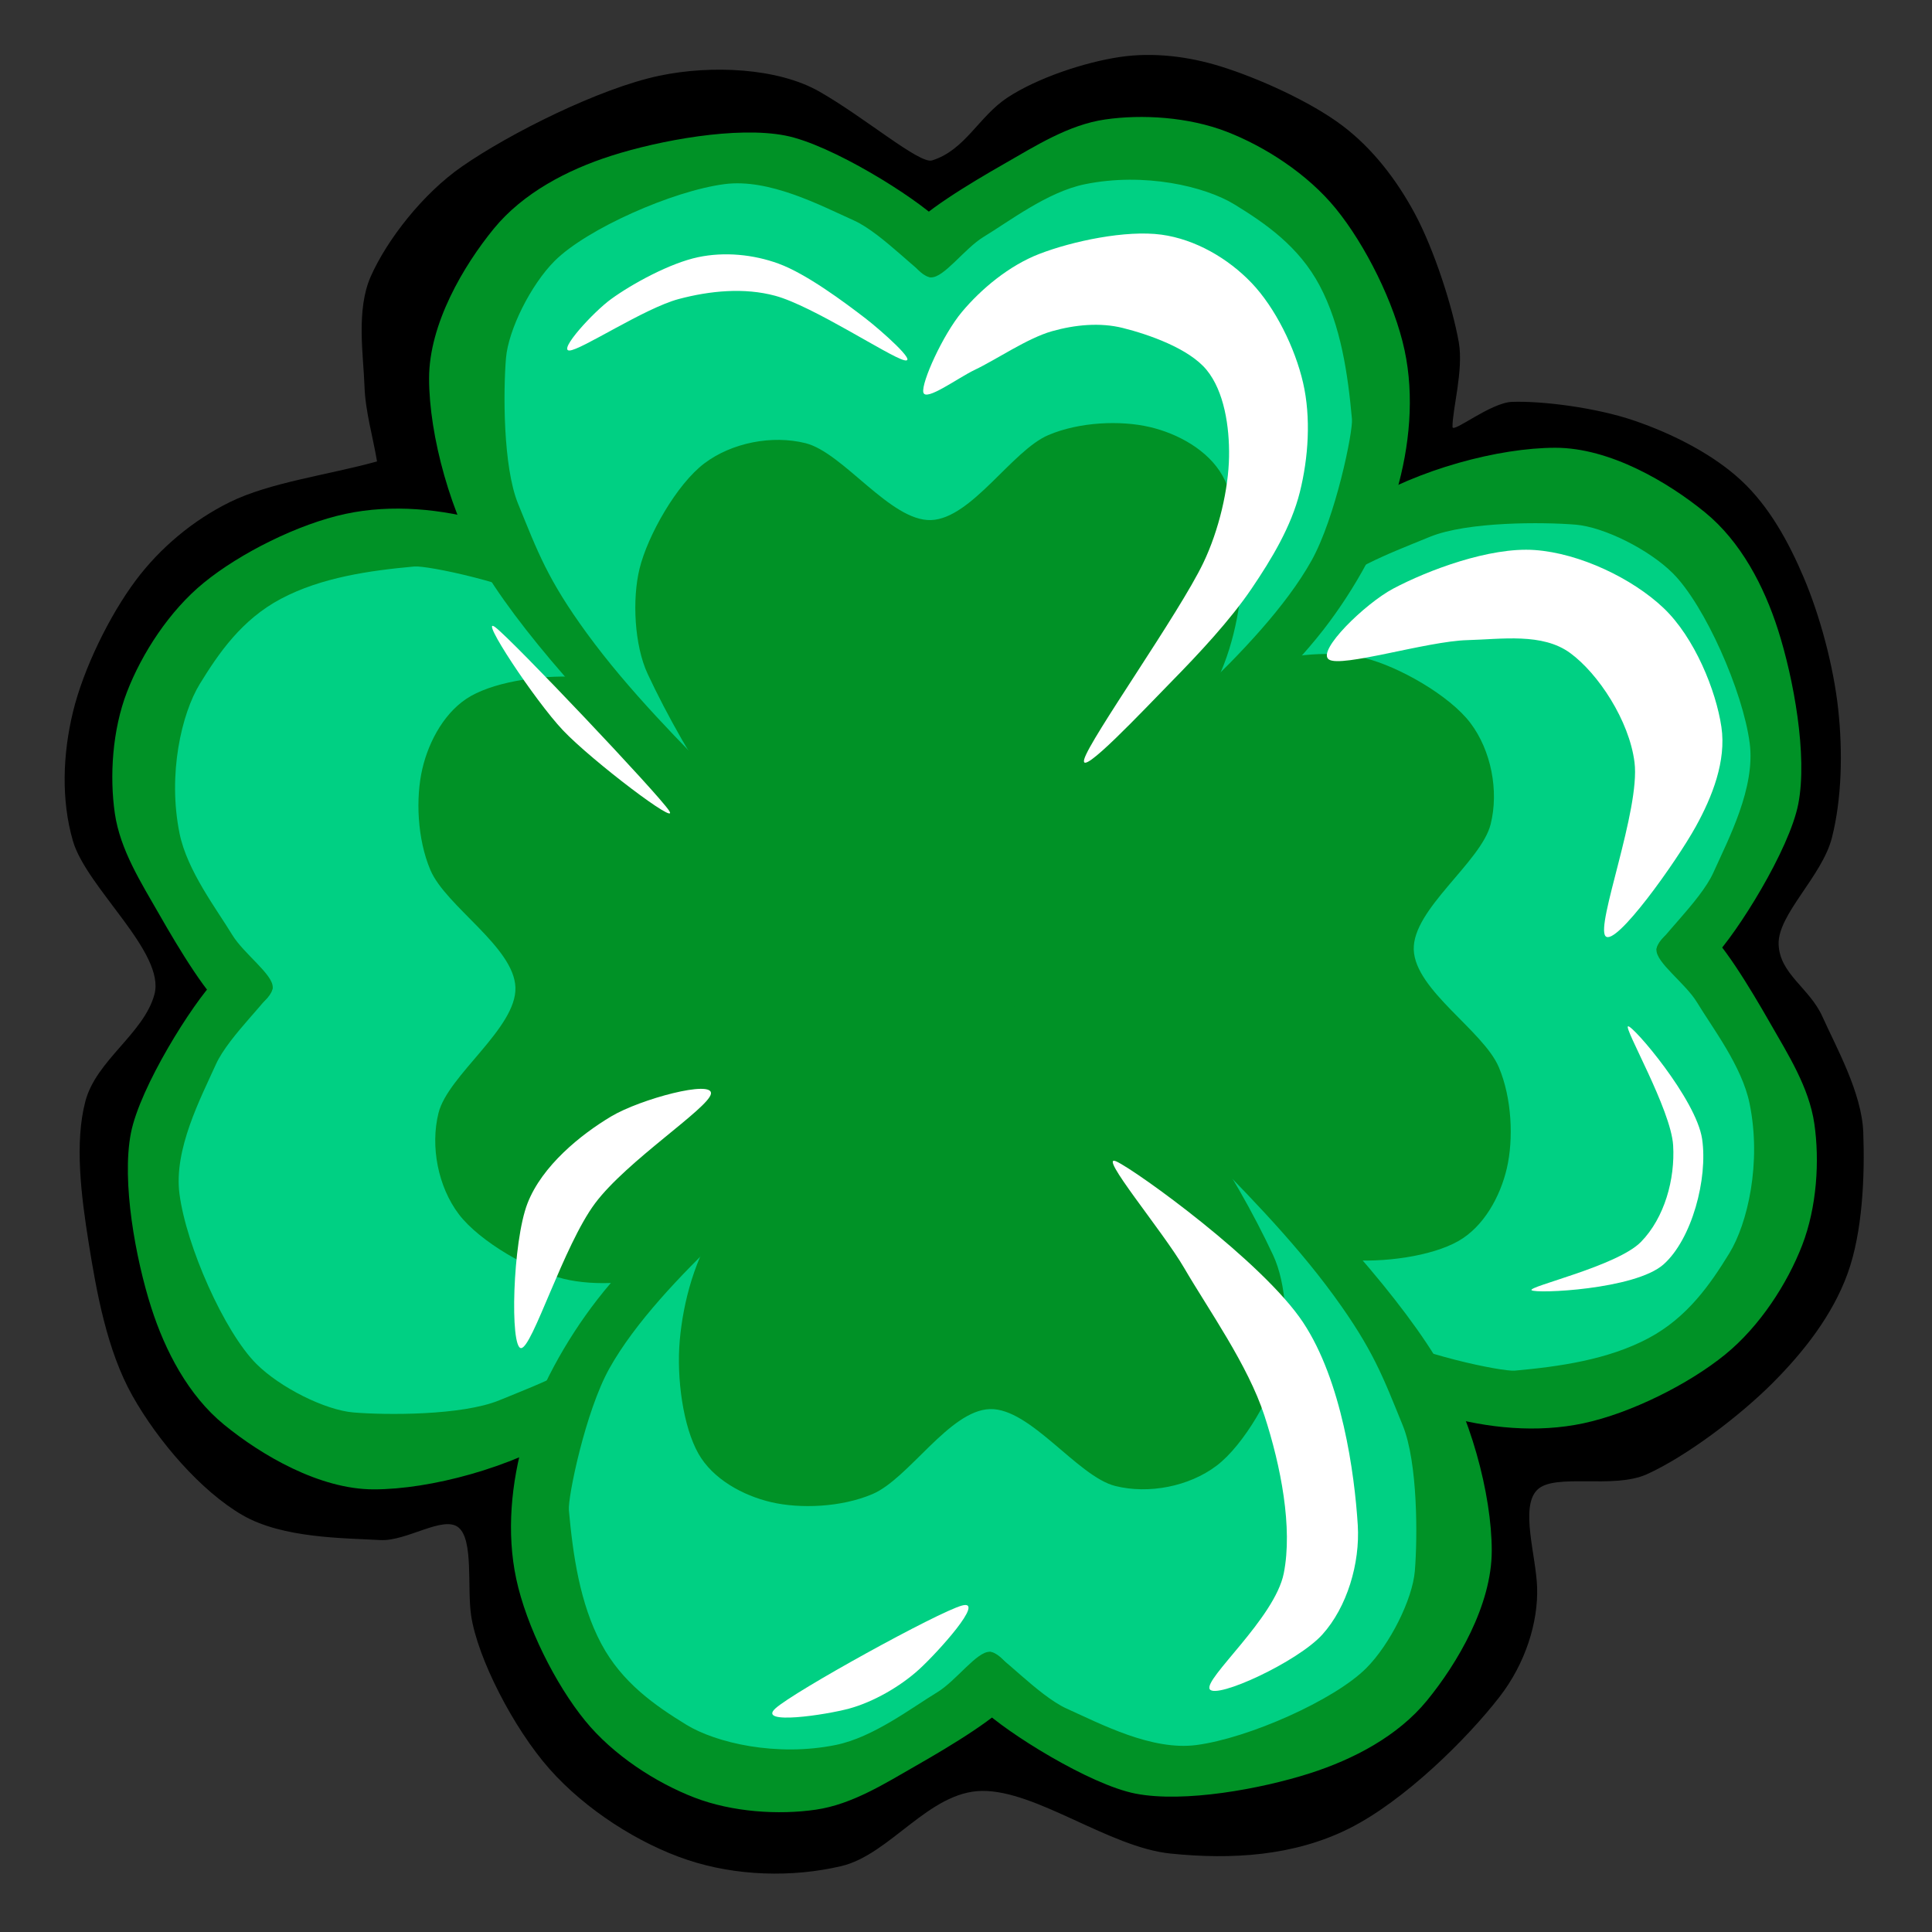 <?xml version="1.0" encoding="UTF-8" standalone="no"?>
<!DOCTYPE svg PUBLIC "-//W3C//DTD SVG 1.1//EN" "http://www.w3.org/Graphics/SVG/1.1/DTD/svg11.dtd">
<svg width="50px" height="50px" viewBox="0 0 50 50" version="1.1" xmlns="http://www.w3.org/2000/svg" xmlns:xlink="http://www.w3.org/1999/xlink" xml:space="preserve" style="fill-rule:evenodd;clip-rule:evenodd;stroke-linejoin:round;stroke-miterlimit:1.414;">
    <rect x="0" y="0" width="50" height="50" fill="#333333" stroke="none"/>
    <g transform="matrix(0.165,0,0,0.165,0.101,0.419)">
        <g id="Layer8">
            <path d="M58.525,69.836C50.82,71.967 41.721,73.115 35.41,76.23C29.669,79.063 24.485,83.394 20.656,88.525C16.557,94.016 12.459,102.377 10.82,109.18C9.245,115.715 8.954,122.887 10.82,129.344C12.951,136.721 25.398,146.87 23.607,153.443C21.935,159.578 14.492,163.748 12.787,170.164C11.066,176.639 12.116,185.008 13.279,192.295C14.508,200 16.148,209.262 20.164,216.393C24.18,223.525 30.902,231.311 37.377,235.082C43.713,238.771 53.361,238.689 59.016,239.016C63.16,239.257 68.934,235.082 71.311,237.049C73.689,239.016 72.64,246.48 73.279,250.82C74.26,257.49 79.918,268.525 85.574,274.918C91.23,281.311 99.59,286.639 107.213,289.18C114.836,291.721 123.607,291.967 131.311,290.164C139.016,288.361 145.082,278.441 153.443,278.361C161.967,278.279 173.367,287.2 182.957,288.184C192.547,289.167 202.328,288.59 210.984,284.262C219.672,279.918 229.508,270.164 234.59,263.607C238.657,258.359 240.668,251.901 240.48,246.406C240.307,241.383 237.787,233.852 240.492,231.148C243.197,228.443 252.426,231.082 257.705,228.689C263.852,225.902 272.131,219.672 277.377,214.426C282.296,209.507 286.809,203.754 289.18,197.213C291.557,190.656 291.885,181.803 291.639,175.082C291.412,168.88 287.429,161.803 285.216,156.885C283.209,152.425 278.525,150.246 278.361,145.574C278.197,140.902 285.191,134.893 286.721,128.852C288.279,122.705 288.43,115.379 287.705,108.689C286.967,101.885 284.836,94.016 282.295,88.033C279.931,82.466 276.885,76.885 272.459,72.787C268.033,68.689 261.721,65.492 255.738,63.443C249.754,61.393 241.311,60.328 236.557,60.492C233.18,60.608 227.234,65.466 227.213,64.426C227.159,61.809 228.968,55.518 228.197,51.148C227.213,45.574 224.344,36.639 221.311,30.984C218.504,25.749 214.734,20.802 210,17.213C204.918,13.361 196.639,9.672 190.82,7.869C185.787,6.309 180.295,5.627 175.082,6.393C169.508,7.213 162.059,9.694 157.377,12.787C152.89,15.751 150.768,21.013 145.574,22.623C143.614,23.23 134.972,15.838 127.869,11.803C121.38,8.118 111.007,7.614 102.787,9.344C93.443,11.311 79.344,18.361 71.803,23.607C65.686,27.862 60.082,35.082 57.541,40.82C55.214,46.074 56.393,53.197 56.557,58.033C56.693,62.019 57.869,65.902 58.525,69.836"/>
        </g>
    </g>
    <g id="Layer1" transform="matrix(0.213,0,0,0.213,-5.328,-5.082)">
        <g id="Layer2">
            <path d="M53.607,143.115L44.262,130.82L42.787,112.623L50.164,99.836L64.918,89.508L82.131,88.525L102.787,100.328L116.066,119.016L129.344,148.525L113.115,177.541L96.885,192.295L78.197,198.197L59.508,195.738L45.738,178.525L44.754,159.344L53.607,143.115Z" style="fill:rgb(0,208,131);"/>
        </g>
        <g transform="matrix(-4.28626e-16,-1,1,-4.28626e-16,0.59,285.968)">
            <path d="M142.131,57.541C141.148,57.705 136.314,52.246 132.787,50.656C128.607,48.77 122.453,45.528 117.049,46.23C110.738,47.049 100.281,51.68 96.393,55.574C93.508,58.464 90.779,63.931 90.492,67.377C90.164,71.311 90.107,80.527 91.967,85.082C94.344,90.902 95.531,94.244 100.328,100.82C105.41,107.787 111.803,114.18 117.541,120C122.72,125.253 139.508,134.262 138.197,134.262C136.885,134.262 119.978,127.162 112.623,120.984C104.426,114.098 93.279,101.967 88.033,93.443C83.767,86.511 81.148,76.721 81.148,69.836C81.148,63.228 85.328,56.148 89.016,51.639C92.56,47.309 97.949,44.49 103.279,42.787C109.18,40.902 118.525,39.18 124.426,40.328C130.005,41.413 140.164,47.787 143.115,50.656C145.168,52.651 143.115,57.377 142.131,57.541Z" style="fill:rgb(0,146,38);"/>
        </g>
        <g transform="matrix(-4.28626e-16,-1,1,-4.28626e-16,1.59,285.968)">
            <path d="M139.18,51.148C140.656,48.852 146.967,45.082 150.984,42.787C154.871,40.565 158.848,38.022 163.279,37.377C167.787,36.721 173.422,37.073 178.033,38.852C182.705,40.656 187.893,44.001 191.311,48.197C194.918,52.623 198.443,59.672 199.672,65.41C200.876,71.029 200.288,77.103 198.689,82.623C197.049,88.279 193.698,94.359 189.836,99.344C185.328,105.164 177.295,112.623 171.639,117.541C166.764,121.78 159.59,126.148 155.902,128.852C153.733,130.442 149.18,135.246 149.508,133.77C149.836,132.295 154.182,123.904 157.869,120C162.049,115.574 169.508,112.049 174.59,107.213C179.672,102.377 185.246,96.557 188.361,90.984C191.272,85.774 193.419,75.319 193.279,73.77C192.787,68.361 191.958,62.459 189.344,57.541C186.828,52.808 182.779,50.014 179.016,47.705C175.41,45.492 168.033,43.77 160.82,45.246C156.294,46.172 151.639,49.754 148.525,51.639C146.224,53.032 143.689,56.639 142.131,56.557C140.574,56.475 138.07,52.875 139.18,51.148Z" style="fill:rgb(0,146,38);"/>
        </g>
        <g transform="matrix(-4.28626e-16,-1,1,-4.28626e-16,0.59,285.968)">
            <path d="M142.131,87.049C137.213,87.213 131.475,78.852 126.885,77.705C122.831,76.691 117.924,77.643 114.59,80.164C111.23,82.705 107.705,88.934 106.721,92.951C105.811,96.668 106.086,102.27 107.705,105.738C110,110.656 113.525,116.967 116.557,120.984C118.305,123.298 124.382,126.896 126.885,128.361C131.23,130.902 135.902,133.852 145.082,137.213C147.327,138.035 150.398,134.115 152.987,131.782C156.719,128.421 160.472,125.709 163.279,122.951C167.668,118.638 172,114.101 175.082,109.672C177.945,105.558 179.396,100.069 179.806,95.396C180.212,90.767 179.394,84.916 177.541,81.639C175.795,78.552 172.143,76.541 168.689,75.738C165.164,74.918 160.176,75.11 156.393,76.721C151.967,78.607 147.049,86.885 142.131,87.049Z" style="fill:rgb(0,146,38);"/>
        </g>
        <g id="Layer6">
            <path d="M131.311,157.869L129.836,128.852L153.443,124.918L155.902,152.459L131.311,157.869Z" style="fill:rgb(0,146,38);"/>
        </g>
        <g id="Layer4">
            <path d="M154.426,128.361L169.672,106.23L183.443,92.459L204.098,82.623L220.328,85.082L233.115,94.918L240,112.131L237.541,127.869L229.18,139.18L239.016,152.459L240.492,172.131L231.639,185.41L214.918,193.279L200.656,191.803L182.951,182.459L168.197,168.689L153.934,147.541L154.426,128.361Z" style="fill:rgb(0,208,131);"/>
        </g>
        <g transform="matrix(6.12323e-17,1,-1,6.12323e-17,283.837,-2.885)">
            <path d="M142.131,57.541C141.148,57.705 136.314,52.246 132.787,50.656C128.607,48.77 122.453,45.528 117.049,46.23C110.738,47.049 100.281,51.68 96.393,55.574C93.508,58.464 90.779,63.931 90.492,67.377C90.164,71.311 90.107,80.527 91.967,85.082C94.344,90.902 95.531,94.244 100.328,100.82C105.41,107.787 111.803,114.18 117.541,120C122.72,125.253 139.508,134.262 138.197,134.262C136.885,134.262 119.978,127.162 112.623,120.984C104.426,114.098 93.279,101.967 88.033,93.443C83.767,86.511 81.148,76.721 81.148,69.836C81.148,63.228 85.328,56.148 89.016,51.639C92.56,47.309 97.949,44.49 103.279,42.787C109.18,40.902 118.525,39.18 124.426,40.328C130.005,41.413 140.164,47.787 143.115,50.656C145.168,52.651 143.115,57.377 142.131,57.541Z" style="fill:rgb(0,146,38);"/>
        </g>
        <g transform="matrix(6.12323e-17,1,-1,6.12323e-17,282.837,-2.885)">
            <path d="M139.18,51.148C140.656,48.852 146.967,45.082 150.984,42.787C154.871,40.565 158.848,38.022 163.279,37.377C167.787,36.721 173.422,37.073 178.033,38.852C182.705,40.656 187.893,44.001 191.311,48.197C194.918,52.623 198.443,59.672 199.672,65.41C200.876,71.029 200.288,77.103 198.689,82.623C197.049,88.279 193.698,94.359 189.836,99.344C185.328,105.164 177.295,112.623 171.639,117.541C166.764,121.78 159.59,126.148 155.902,128.852C153.733,130.442 149.18,135.246 149.508,133.77C149.836,132.295 154.182,123.904 157.869,120C162.049,115.574 169.508,112.049 174.59,107.213C179.672,102.377 185.246,96.557 188.361,90.984C191.272,85.774 193.419,75.319 193.279,73.77C192.787,68.361 191.958,62.459 189.344,57.541C186.828,52.808 182.779,50.014 179.016,47.705C175.41,45.492 168.033,43.77 160.82,45.246C156.294,46.172 151.639,49.754 148.525,51.639C146.224,53.032 143.689,56.639 142.131,56.557C140.574,56.475 138.07,52.875 139.18,51.148Z" style="fill:rgb(0,146,38);"/>
        </g>
        <g transform="matrix(6.12323e-17,1,-1,6.12323e-17,283.837,-2.885)">
            <path d="M142.131,87.049C137.213,87.213 131.475,78.852 126.885,77.705C122.831,76.691 117.924,77.643 114.59,80.164C111.23,82.705 107.705,88.934 106.721,92.951C105.811,96.668 106.086,102.27 107.705,105.738C110,110.656 113.525,116.967 116.557,120.984C118.305,123.298 124.382,126.896 126.885,128.361C131.23,130.902 135.902,133.852 145.082,137.213C147.327,138.035 150.398,134.115 152.987,131.782C156.719,128.421 160.472,125.709 163.279,122.951C167.668,118.638 172,114.101 175.082,109.672C177.945,105.558 179.396,100.069 179.806,95.396C180.212,90.767 179.394,84.916 177.541,81.639C175.795,78.552 172.143,76.541 168.689,75.738C165.164,74.918 160.176,75.11 156.393,76.721C151.967,78.607 147.049,86.885 142.131,87.049Z" style="fill:rgb(0,146,38);"/>
        </g>
        <g id="Layer3">
            <path d="M86.557,92.459L81.639,78.689L84.59,60L98.361,47.213L117.541,42.787L133.279,49.18L138.689,54.098L150,46.721L163.279,41.803L177.049,45.738L187.869,56.557L193.77,73.77L185.902,95.41L175.574,107.705L153.934,121.475L129.836,120L112.131,120.984L86.557,92.459" style="fill:rgb(0,208,131);"/>
        </g>
        <g transform="matrix(1,0,0,1,-4,0)">
            <path d="M142.131,57.541C141.148,57.705 136.314,52.246 132.787,50.656C128.607,48.77 122.453,45.528 117.049,46.23C110.738,47.049 100.281,51.68 96.393,55.574C93.508,58.464 90.779,63.931 90.492,67.377C90.164,71.311 90.107,80.527 91.967,85.082C94.344,90.902 95.531,94.244 100.328,100.82C105.41,107.787 111.803,114.18 117.541,120C122.72,125.253 139.508,134.262 138.197,134.262C136.885,134.262 119.978,127.162 112.623,120.984C104.426,114.098 93.279,101.967 88.033,93.443C83.767,86.511 81.148,76.721 81.148,69.836C81.148,63.228 85.328,56.148 89.016,51.639C92.56,47.309 97.949,44.49 103.279,42.787C109.18,40.902 118.525,39.18 124.426,40.328C130.005,41.413 140.164,47.787 143.115,50.656C145.168,52.651 143.115,57.377 142.131,57.541Z" style="fill:rgb(0,146,38);"/>
        </g>
        <g transform="matrix(1,0,0,1,-4,1)">
            <path d="M139.18,51.148C140.656,48.852 146.967,45.082 150.984,42.787C154.871,40.565 158.848,38.022 163.279,37.377C167.787,36.721 173.422,37.073 178.033,38.852C182.705,40.656 187.893,44.001 191.311,48.197C194.918,52.623 198.443,59.672 199.672,65.41C200.876,71.029 200.288,77.103 198.689,82.623C197.049,88.279 193.698,94.359 189.836,99.344C185.328,105.164 177.295,112.623 171.639,117.541C166.764,121.78 159.59,126.148 155.902,128.852C153.733,130.442 149.18,135.246 149.508,133.77C149.836,132.295 154.182,123.904 157.869,120C162.049,115.574 169.508,112.049 174.59,107.213C179.672,102.377 185.246,96.557 188.361,90.984C191.272,85.774 193.419,75.319 193.279,73.77C192.787,68.361 191.958,62.459 189.344,57.541C186.828,52.808 182.779,50.014 179.016,47.705C175.41,45.492 168.033,43.77 160.82,45.246C156.294,46.172 151.639,49.754 148.525,51.639C146.224,53.032 143.689,56.639 142.131,56.557C140.574,56.475 138.07,52.875 139.18,51.148Z" style="fill:rgb(0,146,38);"/>
        </g>
        <g transform="matrix(1,0,0,1,-4,0)">
            <path d="M142.131,87.049C137.213,87.213 131.475,78.852 126.885,77.705C122.831,76.691 117.924,77.643 114.59,80.164C111.23,82.705 107.705,88.934 106.721,92.951C105.811,96.668 106.086,102.27 107.705,105.738C110,110.656 113.525,116.967 116.557,120.984C118.305,123.298 124.382,126.896 126.885,128.361C131.23,130.902 135.902,133.852 145.082,137.213C147.327,138.035 150.398,134.115 152.987,131.782C156.719,128.421 160.472,125.709 163.279,122.951C167.668,118.638 172,114.101 175.082,109.672C177.945,105.558 179.396,100.069 179.806,95.396C180.212,90.767 179.394,84.916 177.541,81.639C175.795,78.552 172.143,76.541 168.689,75.738C165.164,74.918 160.176,75.11 156.393,76.721C151.967,78.607 147.049,86.885 142.131,87.049Z" style="fill:rgb(0,146,38);"/>
        </g>
        <g id="Layer5">
            <path d="M90.984,213.443L91.967,198.689L98.852,188.852L117.541,162.787L138.689,150.984L143.115,147.049L167.705,159.344L194.754,188.361L202.131,215.41L191.311,230.656L173.607,237.541L158.361,236.066L145.082,227.705L134.262,235.082L117.049,240L99.836,232.131L90.984,213.443Z" style="fill:rgb(0,208,131);"/>
        </g>
        <g transform="matrix(-1,1.22465e-16,-1.22465e-16,-1,287.412,282.116)">
            <path d="M142.131,57.541C141.148,57.705 136.314,52.246 132.787,50.656C128.607,48.77 122.453,45.528 117.049,46.23C110.738,47.049 100.281,51.68 96.393,55.574C93.508,58.464 90.779,63.931 90.492,67.377C90.164,71.311 90.107,80.527 91.967,85.082C94.344,90.902 95.531,94.244 100.328,100.82C105.41,107.787 111.803,114.18 117.541,120C122.72,125.253 139.508,134.262 138.197,134.262C136.885,134.262 119.978,127.162 112.623,120.984C104.426,114.098 93.279,101.967 88.033,93.443C83.767,86.511 81.148,76.721 81.148,69.836C81.148,63.228 85.328,56.148 89.016,51.639C92.56,47.309 97.949,44.49 103.279,42.787C109.18,40.902 118.525,39.18 124.426,40.328C130.005,41.413 140.164,47.787 143.115,50.656C145.168,52.651 143.115,57.377 142.131,57.541Z" style="fill:rgb(0,146,38);"/>
        </g>
        <g transform="matrix(-1,1.22465e-16,-1.22465e-16,-1,287.412,281.116)">
            <path d="M139.18,51.148C140.656,48.852 146.967,45.082 150.984,42.787C154.871,40.565 158.848,38.022 163.279,37.377C167.787,36.721 173.422,37.073 178.033,38.852C182.705,40.656 187.893,44.001 191.311,48.197C194.918,52.623 198.443,59.672 199.672,65.41C200.876,71.029 200.288,77.103 198.689,82.623C197.049,88.279 193.698,94.359 189.836,99.344C185.328,105.164 177.295,112.623 171.639,117.541C166.764,121.78 159.59,126.148 155.902,128.852C153.733,130.442 149.18,135.246 149.508,133.77C149.836,132.295 154.182,123.904 157.869,120C162.049,115.574 169.508,112.049 174.59,107.213C179.672,102.377 185.246,96.557 188.361,90.984C191.272,85.774 193.419,75.319 193.279,73.77C192.787,68.361 191.958,62.459 189.344,57.541C186.828,52.808 182.779,50.014 179.016,47.705C175.41,45.492 168.033,43.77 160.82,45.246C156.294,46.172 151.639,49.754 148.525,51.639C146.224,53.032 143.689,56.639 142.131,56.557C140.574,56.475 138.07,52.875 139.18,51.148Z" style="fill:rgb(0,146,38);"/>
        </g>
        <g transform="matrix(-1,1.22465e-16,-1.22465e-16,-1,287.412,282.116)">
            <path d="M142.131,87.049C137.213,87.213 131.475,78.852 126.885,77.705C122.831,76.691 117.924,77.643 114.59,80.164C111.23,82.705 107.705,88.934 106.721,92.951C105.811,96.668 106.086,102.27 107.705,105.738C110,110.656 113.525,116.967 116.557,120.984C118.305,123.298 124.382,126.896 126.885,128.361C131.23,130.902 135.902,133.852 145.082,137.213C147.327,138.035 150.398,134.115 152.987,131.782C156.719,128.421 160.472,125.709 163.279,122.951C167.668,118.638 172,114.101 175.082,109.672C177.945,105.558 179.396,100.069 179.806,95.396C180.212,90.767 179.394,84.916 177.541,81.639C175.795,78.552 172.143,76.541 168.689,75.738C165.164,74.918 160.176,75.11 156.393,76.721C151.967,78.607 147.049,86.885 142.131,87.049Z" style="fill:rgb(0,146,38);"/>
        </g>
        <g id="Layer7" transform="matrix(0.782,0,0,0.782,24.984,23.828)">
            <path d="M149.5,48.5C152.5,44.917 156.837,41.305 161.5,39.5C166.667,37.5 175,35.75 180.5,36.5C185.746,37.215 190.841,40.174 194.5,44C198.167,47.833 201.25,54.083 202.5,59.5C203.75,64.917 203.333,71.167 202,76.5C200.667,81.833 197.637,86.873 194.5,91.5C191.167,96.417 186.333,101.583 182,106C177.783,110.298 167.667,121.083 168.5,118C169.333,114.917 183.25,95.333 187,87.5C189.444,82.395 190.917,76 191,71C191.077,66.352 190.25,60.833 187.5,57.5C184.75,54.167 178.5,52 174.5,51C170.939,50.11 167.032,50.502 163.5,51.5C159.667,52.583 154.833,55.917 151.5,57.5C148.871,58.749 143.833,62.5 143.5,61C143.167,59.5 146.533,52.044 149.5,48.5Z" style="fill:white;"/>
            <g transform="matrix(1,0,0,1,2,4)">
                <path d="M86.5,50.5C84.75,50.5 90.218,44.517 93,42.5C96.333,40.083 102.167,36.917 106.5,36C110.589,35.135 115.074,35.565 119,37C123.333,38.583 129.25,43 132.5,45.5C134.837,47.298 140.833,52.583 138.5,52C136.167,51.417 124.333,43.583 118.5,42C113.672,40.69 108.335,41.216 103.5,42.5C98.167,43.917 88.25,50.5 86.5,50.5Z" style="fill:white;"/>
            </g>
            <g transform="matrix(1,0,0,1,2,-1)">
                <path d="M204.5,103.5C202.583,102.167 210.124,94.825 214.5,92.5C219.833,89.667 229.5,86 236.5,86.5C243.5,87 251.667,90.917 256.5,95.5C261.333,100.083 264.667,108.333 265.5,114C266.276,119.279 264.085,124.832 261.5,129.5C258.5,134.917 249.083,148.167 247.5,146.5C245.917,144.833 252.917,126.833 252,119.5C251.185,112.976 246.333,105.667 242,102.5C237.667,99.333 231.373,100.357 226,100.5C219.75,100.667 206.417,104.833 204.5,103.5Z" style="fill:white;"/>
            </g>
            <path d="M253,159.5C252.25,159.667 259.667,172.417 260,178C260.314,183.261 258.667,189.25 255,193C251.333,196.75 237.417,199.917 238,200.5C238.583,201.083 254.083,200.417 258.5,196.5C262.917,192.583 265.417,183.167 264.5,177C263.583,170.833 253.75,159.333 253,159.5Z" style="fill:white;"/>
            <path d="M173.5,180.5C176.583,181.917 196.25,196.083 202.5,205.5C208.514,214.561 210.5,228.917 211,237C211.368,242.944 209.333,249.75 205.5,254C201.667,258.25 189,264.083 188,262.5C187,260.917 198.104,251.482 199.5,244.5C200.917,237.417 199.052,227.822 196.5,220C193.917,212.083 187.833,203.583 184,197C180.72,191.366 170.417,179.083 173.5,180.5Z" style="fill:white;"/>
            <path d="M120.5,265.5C117.671,268.087 128.302,266.508 132,265.5C135.725,264.484 139.936,262.073 142.853,259.406C145.769,256.74 153.225,248.484 149.5,249.5C145.775,250.516 123.417,262.833 120.5,265.5Z" style="fill:white;"/>
            <g transform="matrix(1,0,0,1,1,0)">
                <path d="M80,209.5C78.25,209.5 78.667,193 81,187C83.264,181.178 89.25,176.333 94,173.5C98.549,170.787 109.917,167.75 109.5,170C109.083,172.25 96.417,180.417 91.5,187C86.583,193.583 81.75,209.5 80,209.5Z" style="fill:white;"/>
            </g>
            <g transform="matrix(1,0,0,1,3,-1)">
                <path d="M74,98.5C76.75,100.583 99.25,124.333 101,127C102.75,129.667 89,119.25 84.5,114.5C80.113,109.869 71.25,96.417 74,98.5Z" style="fill:white;"/>
            </g>
        </g>
    </g>
</svg>
